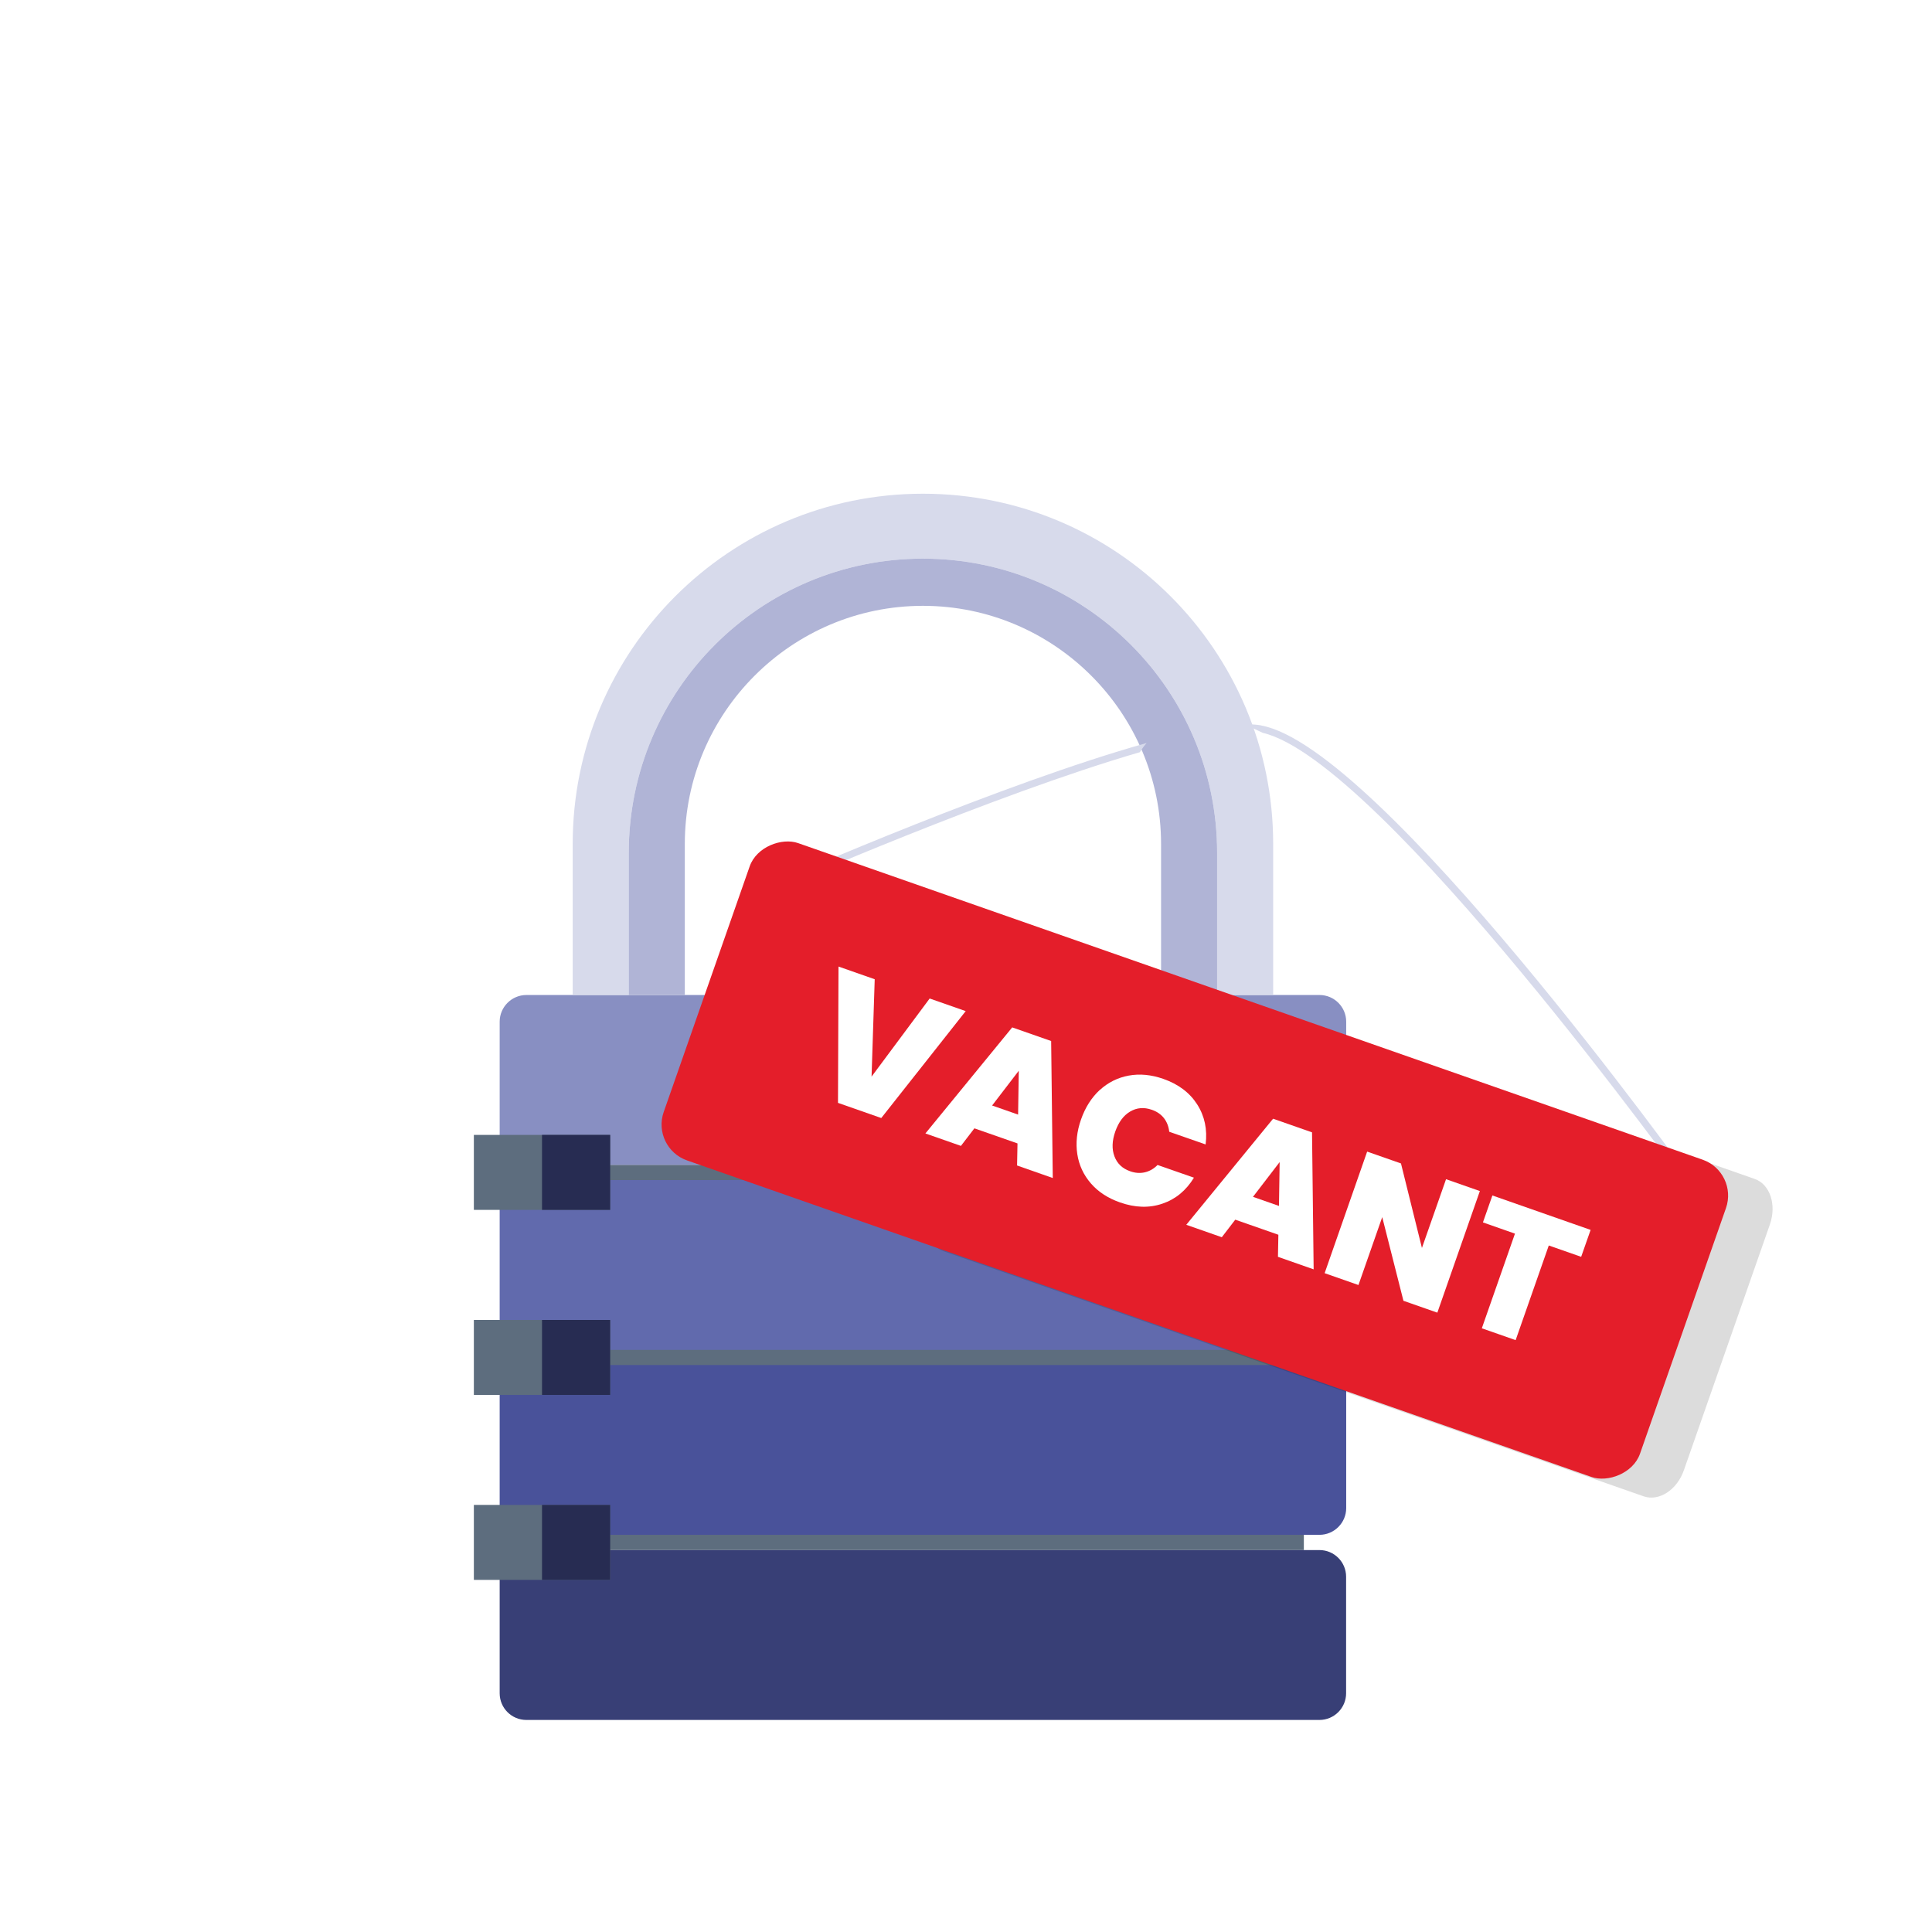 <?xml version="1.0" encoding="UTF-8"?>
<svg xmlns="http://www.w3.org/2000/svg" xmlns:xlink="http://www.w3.org/1999/xlink" id="Layer_1" data-name="Layer 1" viewBox="0 0 226.77 226.77">
  <defs>
    <style>
      .cls-1 {
        filter: url(#drop-shadow-7);
      }

      .cls-2 {
        fill: #000;
      }

      .cls-2, .cls-3, .cls-4, .cls-5, .cls-6, .cls-7, .cls-8, .cls-9, .cls-10, .cls-11, .cls-12 {
        stroke-width: 0px;
      }

      .cls-3 {
        fill: #e41e2a;
      }

      .cls-4 {
        fill: #b0b4d6;
      }

      .cls-5 {
        fill: #d7daeb;
      }

      .cls-6 {
        fill: #616aad;
      }

      .cls-7 {
        fill: #383f76;
      }

      .cls-13 {
        filter: url(#drop-shadow-6);
      }

      .cls-8 {
        fill: #272c52;
      }

      .cls-9 {
        fill: #888fc2;
      }

      .cls-10 {
        fill: #5d6d7e;
      }

      .cls-14 {
        opacity: .14;
      }

      .cls-11 {
        fill: #fff;
      }

      .cls-12 {
        fill: #49529a;
      }
    </style>
    <filter id="drop-shadow-6">
      <feOffset dx="7" dy="14.17"></feOffset>
      <feGaussianBlur result="blur" stdDeviation="5"></feGaussianBlur>
      <feFlood flood-color="#000" flood-opacity=".75"></feFlood>
      <feComposite in2="blur" operator="in"></feComposite>
      <feComposite in="SourceGraphic"></feComposite>
    </filter>
    <filter id="drop-shadow-7">
      <feOffset dx="7" dy="14.17"></feOffset>
      <feGaussianBlur result="blur-2" stdDeviation="5"></feGaussianBlur>
      <feFlood flood-color="#000" flood-opacity=".75"></feFlood>
      <feComposite in2="blur-2" operator="in"></feComposite>
      <feComposite in="SourceGraphic"></feComposite>
    </filter>
  </defs>
  <g class="cls-13">
    <g>
      <rect class="cls-10" x="56.62" y="122.55" width="89.42" height="45.22"></rect>
      <path class="cls-9" d="M51.66,119.42c0,1.72,1.41,3.13,3.13,3.13h93.09c1.72,0,3.13-1.41,3.13-3.13v-13.67c0-1.72-1.4-3.13-3.13-3.13H54.78c-1.72,0-3.13,1.41-3.13,3.13v13.67Z"></path>
      <path class="cls-6" d="M51.66,141.14c0,1.72,1.41,3.13,3.13,3.13h93.09c1.72,0,3.13-1.41,3.13-3.13v-13.67c0-1.72-1.4-3.13-3.13-3.13H54.78c-1.72,0-3.13,1.41-3.13,3.13v13.67Z"></path>
      <path class="cls-12" d="M51.66,162.85c0,1.73,1.41,3.13,3.13,3.13h93.09c1.72,0,3.13-1.41,3.13-3.13v-13.67c0-1.72-1.4-3.13-3.13-3.13H54.78c-1.72,0-3.13,1.41-3.13,3.13v13.67Z"></path>
      <path class="cls-7" d="M54.78,167.77h93.09c1.73,0,3.13,1.4,3.13,3.13v13.68c0,1.72-1.4,3.13-3.13,3.13H54.78c-1.73,0-3.13-1.4-3.13-3.13v-13.68c0-1.73,1.4-3.13,3.13-3.13Z"></path>
    </g>
    <g>
      <path class="cls-5" d="M142.44,84.89v17.73h-6.58v-16.69c0-19.07-15.46-34.53-34.53-34.53s-34.53,15.46-34.53,34.53v16.69h-6.58v-17.73c0-22.71,18.41-41.11,41.11-41.11s41.11,18.4,41.11,41.11Z"></path>
      <path class="cls-4" d="M135.86,85.93v16.69h-6.58v-17.73c0-15.41-12.54-27.95-27.95-27.95s-27.95,12.54-27.95,27.95v17.73h-6.58v-16.69c0-19.07,15.46-34.53,34.53-34.53s34.53,15.46,34.53,34.53Z"></path>
    </g>
    <g>
      <rect class="cls-10" x="48.62" y="119.04" width="16" height="8.8"></rect>
      <rect class="cls-8" x="56.62" y="119.04" width="8" height="8.8"></rect>
    </g>
    <g>
      <rect class="cls-10" x="48.62" y="140.76" width="16" height="8.8"></rect>
      <rect class="cls-8" x="56.62" y="140.76" width="8" height="8.8"></rect>
    </g>
    <g>
      <rect class="cls-10" x="48.62" y="162.47" width="16" height="8.8"></rect>
      <rect class="cls-8" x="56.62" y="162.47" width="8" height="8.8"></rect>
    </g>
  </g>
  <g class="cls-1">
    <g>
      <path class="cls-5" d="M127.59,73.04c-16.95,4.75-41.82,15.61-43.22,16.23l.32.74c.34-.15,24.99-10.92,42.1-15.89.24-.38.5-.74.79-1.07Z"></path>
      <path class="cls-5" d="M141.01,70.97c-.54-.1-1.18-.13-1.9-.12l2.11,1c13.87,3.24,50.03,53.47,50.4,53.98l.66-.47c-1.52-2.12-37.35-51.89-51.27-54.38Z"></path>
    </g>
    <g>
      <g class="cls-14">
        <path class="cls-2" d="M198.96,124.21l-82.15-28.76c-1.8-.63-3.92.74-4.73,3.07l-10.09,28.83c-.81,2.32-.02,4.72,1.78,5.35l82.15,28.76c1.8.63,3.92-.74,4.73-3.07l10.09-28.83c.81-2.32.02-4.72-1.78-5.35Z"></path>
      </g>
      <rect class="cls-3" x="113.52" y="61.29" width="39.46" height="121.41" rx="4.46" ry="4.46" transform="translate(-25.92 207.46) rotate(-70.71)"></rect>
      <g>
        <path class="cls-11" d="M106.35,104.51l-9.91,12.55-5.08-1.78.06-16,4.25,1.49-.37,11.43,6.82-9.17,4.23,1.48Z"></path>
        <path class="cls-11" d="M112.43,120.04l-5.06-1.77-1.58,2.06-4.17-1.46,10.19-12.45,4.57,1.6.19,16.08-4.19-1.47.05-2.6ZM112.5,116.66l.08-5.15-3.13,4.08,3.06,1.07Z"></path>
        <path class="cls-11" d="M122.08,113.78c.97-.89,2.1-1.46,3.4-1.7,1.29-.24,2.64-.11,4.05.38,1.78.62,3.11,1.62,3.99,3,.88,1.38,1.21,2.94.99,4.7l-4.27-1.49c-.07-.63-.28-1.16-.63-1.61-.35-.44-.83-.77-1.42-.97-.92-.32-1.76-.25-2.54.21-.78.46-1.35,1.24-1.74,2.33-.39,1.11-.42,2.08-.1,2.93.32.85.93,1.43,1.85,1.75.59.21,1.17.25,1.72.12.55-.13,1.05-.41,1.49-.86l4.27,1.49c-.92,1.51-2.16,2.53-3.7,3.05-1.55.53-3.21.48-4.99-.15-1.4-.49-2.54-1.23-3.4-2.22-.86-.99-1.4-2.14-1.6-3.44-.2-1.3-.06-2.67.44-4.08.49-1.4,1.22-2.55,2.19-3.45Z"></path>
        <path class="cls-11" d="M143.05,130.76l-5.06-1.77-1.58,2.06-4.17-1.46,10.19-12.45,4.57,1.6.19,16.08-4.19-1.47.05-2.6ZM143.12,127.38l.08-5.15-3.13,4.08,3.06,1.07Z"></path>
        <path class="cls-11" d="M161.7,139.9l-3.97-1.39-2.49-9.82-2.79,7.97-3.97-1.39,4.99-14.27,3.97,1.39,2.46,9.92,2.83-8.07,3.97,1.39-4.99,14.27Z"></path>
        <path class="cls-11" d="M179.7,130.19l-1.11,3.16-3.8-1.33-3.89,11.11-3.97-1.39,3.89-11.11-3.76-1.32,1.11-3.16,11.53,4.04Z"></path>
      </g>
    </g>
  </g>
</svg>
